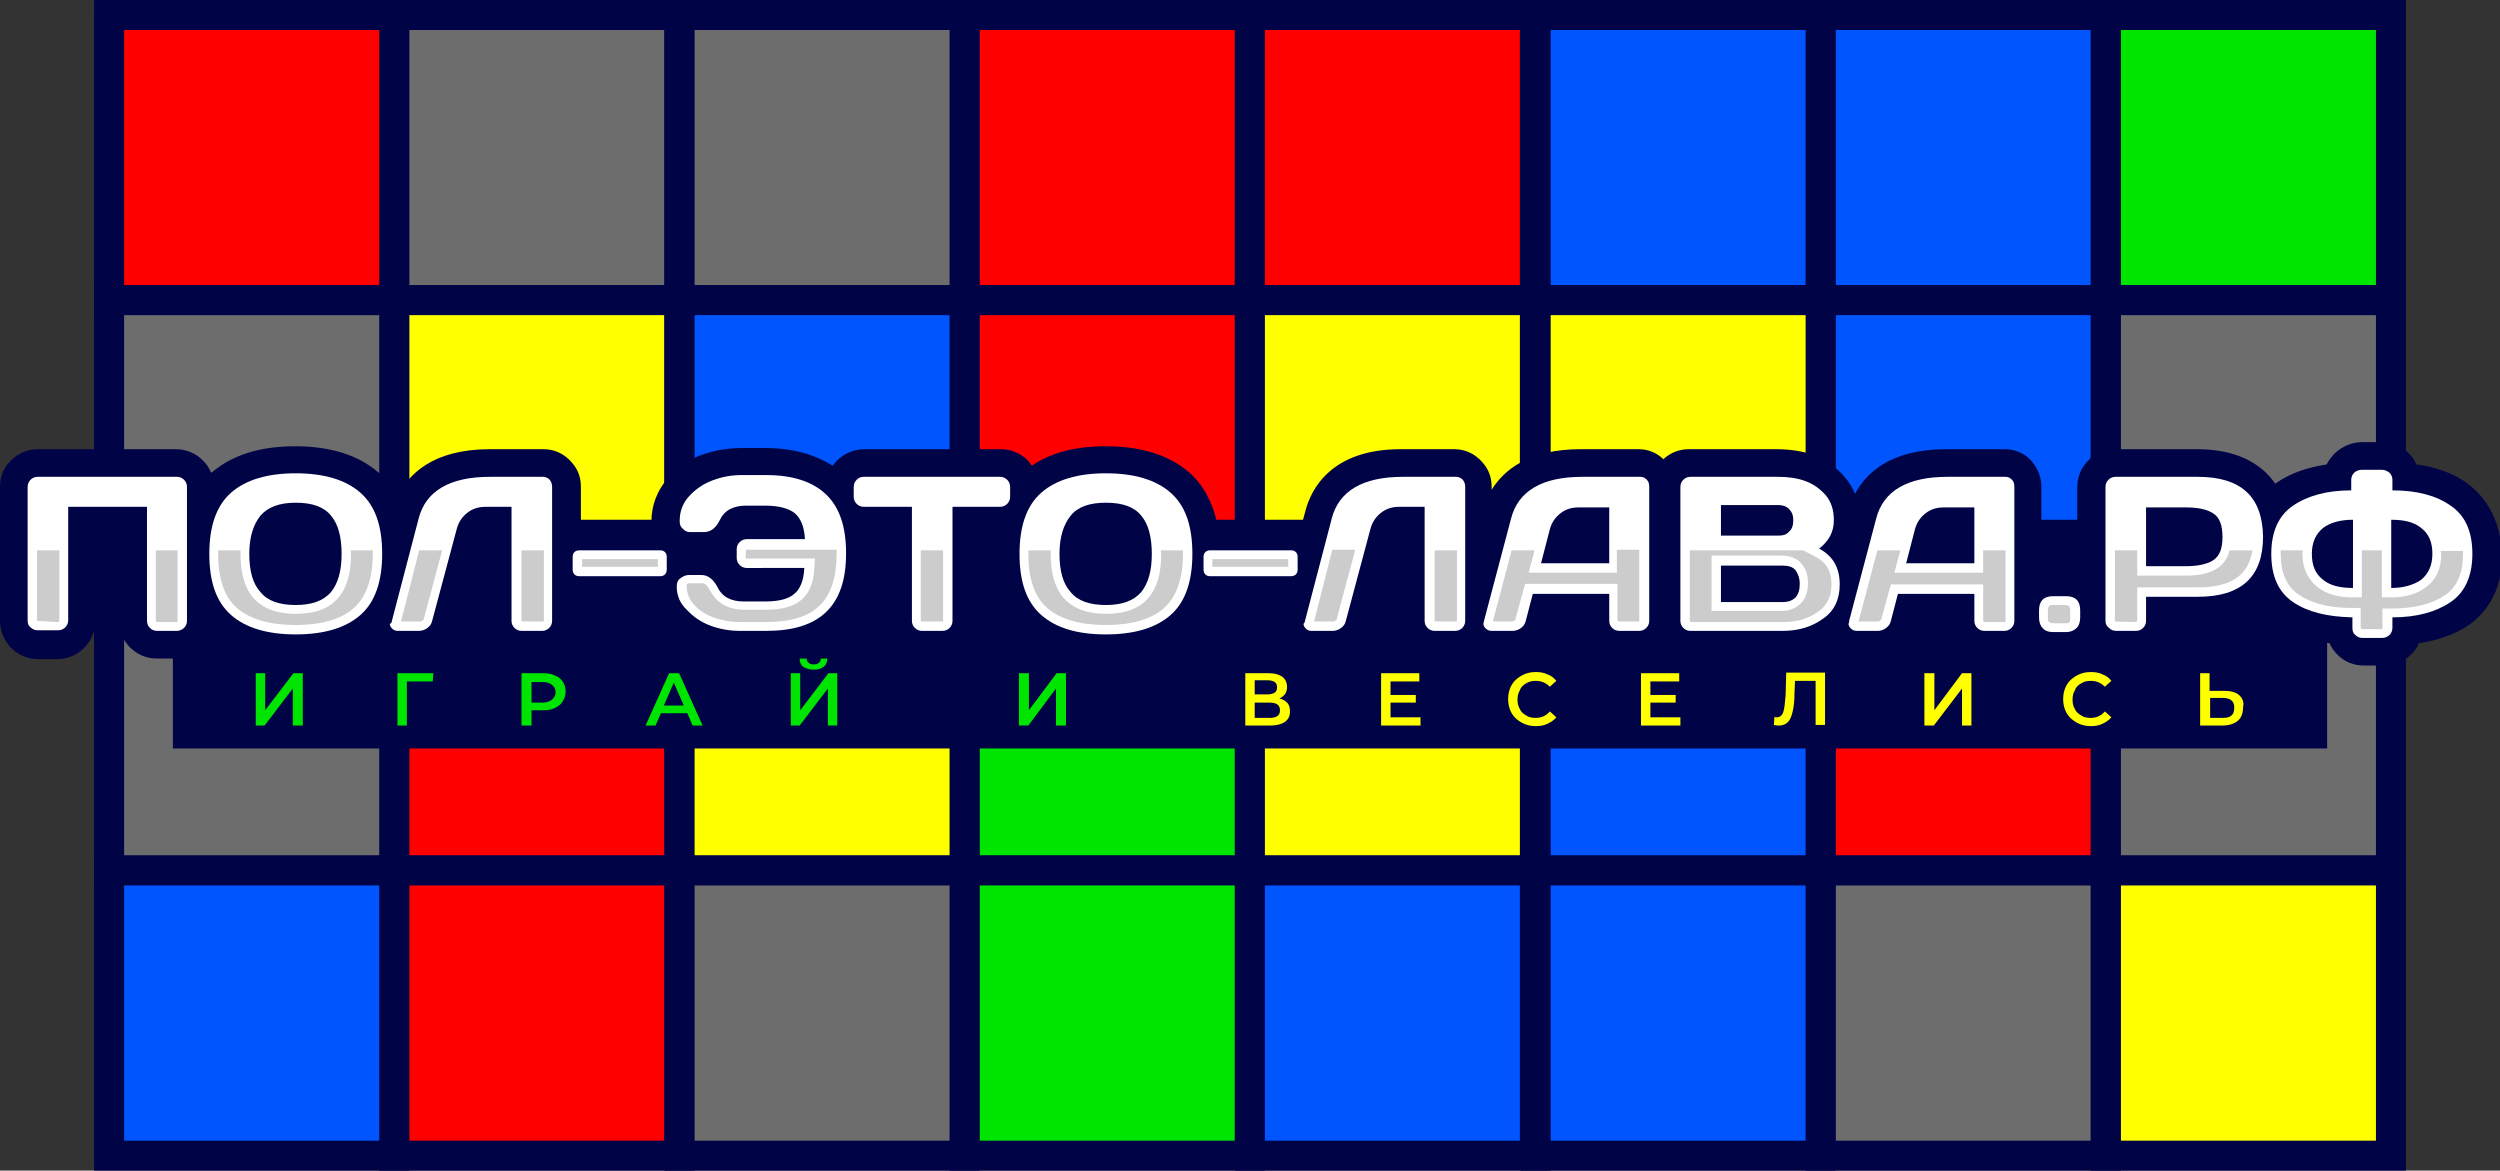 <?xml version="1.0" encoding="UTF-8"?> <svg xmlns="http://www.w3.org/2000/svg" xmlns:xlink="http://www.w3.org/1999/xlink" version="1.1" id="Слой_3" x="0px" y="0px" viewBox="0 0 425.2 199.1" style="enable-background:new 0 0 425.2 199.1;" xml:space="preserve"><rect x="0" y="0" width="425.2" height="199.1" fill="#333333" stroke="none"/> <style type="text/css"> .st0{fill:#FF0000;} .st1{fill:#000447;} .st2{fill:#6D6D6D;} .st3{fill:#0055FF;} .st4{fill:#00E500;} .st5{fill:#FFFF00;} .st6{fill:#FFFFFF;} .st7{opacity:0.2;} </style> <g> <g> <g> <g> <rect x="164.1" y="2.5" class="st0" width="48.5" height="48.5"></rect> </g> <g> <rect x="212.6" y="2.5" class="st0" width="48.5" height="48.5"></rect> </g> <g> <path class="st1" d="M215.1,53.6h-53.6V0h53.6V53.6z M166.6,48.5h43.4V5.1h-43.4V48.5z"></path> </g> <g> <path class="st1" d="M263.7,53.6h-53.6V0h53.6V53.6z M215.1,48.5h43.4V5.1h-43.4V48.5z"></path> </g> <g> <rect x="67.1" y="2.5" class="st2" width="48.5" height="48.5"></rect> </g> <g> <rect x="115.6" y="2.5" class="st2" width="48.5" height="48.5"></rect> </g> <g> <path class="st1" d="M118.1,53.6H64.5V0h53.6V53.6z M69.6,48.5H113V5.1H69.6V48.5z"></path> </g> <g> <path class="st1" d="M166.6,53.6H113V0h53.6V53.6z M118.1,48.5h43.4V5.1h-43.4V48.5z"></path> </g> <g> <line class="st0" x1="18.6" y1="2.5" x2="18.6" y2="51.1"></line> </g> <g> <rect x="18.6" y="2.5" class="st0" width="48.5" height="48.5"></rect> </g> <g> <rect x="16" y="2.5" class="st1" width="5.1" height="48.5"></rect> </g> <g> <path class="st1" d="M69.6,53.6H16V0h53.6V53.6z M21.1,48.5h43.4V5.1H21.1V48.5z"></path> </g> <g> <rect x="309.6" y="2.5" class="st3" width="48.5" height="48.5"></rect> </g> <g> <rect x="358.1" y="2.5" class="st4" width="48.5" height="48.5"></rect> </g> <g> <path class="st1" d="M360.7,53.6h-53.6V0h53.6V53.6z M312.2,48.5h43.4V5.1h-43.4V48.5z"></path> </g> <g> <path class="st1" d="M409.2,53.6h-53.6V0h53.6V53.6z M360.7,48.5h43.4V5.1h-43.4V48.5z"></path> </g> <g> <line class="st0" x1="261.1" y1="2.5" x2="261.1" y2="51.1"></line> </g> <g> <rect x="261.1" y="2.5" class="st3" width="48.5" height="48.5"></rect> </g> <g> <rect x="258.6" y="2.5" class="st1" width="5.1" height="48.5"></rect> </g> <g> <path class="st1" d="M312.2,53.6h-53.6V0h53.6V53.6z M263.7,48.5h43.4V5.1h-43.4V48.5z"></path> </g> </g> <g> <g> <rect x="164.1" y="51.1" class="st0" width="48.5" height="48.5"></rect> </g> <g> <rect x="212.6" y="51.1" class="st5" width="48.5" height="48.5"></rect> </g> <g> <path class="st1" d="M215.1,102.1h-53.6V48.5h53.6V102.1z M166.6,97h43.4V53.6h-43.4V97z"></path> </g> <g> <path class="st1" d="M263.7,102.1h-53.6V48.5h53.6V102.1z M215.1,97h43.4V53.6h-43.4V97z"></path> </g> <g> <rect x="67.1" y="51.1" class="st5" width="48.5" height="48.5"></rect> </g> <g> <rect x="115.6" y="51.1" class="st3" width="48.5" height="48.5"></rect> </g> <g> <path class="st1" d="M118.1,102.1H64.5V48.5h53.6V102.1z M69.6,97H113V53.6H69.6V97z"></path> </g> <g> <path class="st1" d="M166.6,102.1H113V48.5h53.6V102.1z M118.1,97h43.4V53.6h-43.4V97z"></path> </g> <g> <line class="st0" x1="18.6" y1="51.1" x2="18.6" y2="99.6"></line> </g> <g> <rect x="18.6" y="51.1" class="st2" width="48.5" height="48.5"></rect> </g> <g> <rect x="16" y="51.1" class="st1" width="5.1" height="48.5"></rect> </g> <g> <path class="st1" d="M69.6,102.1H16V48.5h53.6V102.1z M21.1,97h43.4V53.6H21.1V97z"></path> </g> <g> <rect x="309.6" y="51.1" class="st3" width="48.5" height="48.5"></rect> </g> <g> <rect x="358.1" y="51.1" class="st2" width="48.5" height="48.5"></rect> </g> <g> <path class="st1" d="M360.7,102.1h-53.6V48.5h53.6V102.1z M312.2,97h43.4V53.6h-43.4V97z"></path> </g> <g> <path class="st1" d="M409.2,102.1h-53.6V48.5h53.6V102.1z M360.7,97h43.4V53.6h-43.4V97z"></path> </g> <g> <line class="st0" x1="261.1" y1="51.1" x2="261.1" y2="99.6"></line> </g> <g> <rect x="261.1" y="51.1" class="st5" width="48.5" height="48.5"></rect> </g> <g> <rect x="258.6" y="51.1" class="st1" width="5.1" height="48.5"></rect> </g> <g> <path class="st1" d="M312.2,102.1h-53.6V48.5h53.6V102.1z M263.7,97h43.4V53.6h-43.4V97z"></path> </g> </g> <g> <g> <rect x="164.1" y="99.6" class="st4" width="48.5" height="48.5"></rect> </g> <g> <rect x="212.6" y="99.6" class="st5" width="48.5" height="48.5"></rect> </g> <g> <path class="st1" d="M215.1,150.6h-53.6V97h53.6V150.6z M166.6,145.5h43.4v-43.4h-43.4V145.5z"></path> </g> <g> <path class="st1" d="M263.7,150.6h-53.6V97h53.6V150.6z M215.1,145.5h43.4v-43.4h-43.4V145.5z"></path> </g> <g> <rect x="67.1" y="99.6" class="st0" width="48.5" height="48.5"></rect> </g> <g> <rect x="115.6" y="99.6" class="st5" width="48.5" height="48.5"></rect> </g> <g> <path class="st1" d="M118.1,150.6H64.5V97h53.6V150.6z M69.6,145.5H113v-43.4H69.6V145.5z"></path> </g> <g> <path class="st1" d="M166.6,150.6H113V97h53.6V150.6z M118.1,145.5h43.4v-43.4h-43.4V145.5z"></path> </g> <g> <line class="st0" x1="18.6" y1="99.6" x2="18.6" y2="148.1"></line> </g> <g> <rect x="18.6" y="99.6" class="st2" width="48.5" height="48.5"></rect> </g> <g> <rect x="16" y="99.6" class="st1" width="5.1" height="48.5"></rect> </g> <g> <path class="st1" d="M69.6,150.6H16V97h53.6V150.6z M21.1,145.5h43.4v-43.4H21.1V145.5z"></path> </g> <g> <rect x="309.6" y="99.6" class="st0" width="48.5" height="48.5"></rect> </g> <g> <rect x="358.1" y="99.6" class="st2" width="48.5" height="48.5"></rect> </g> <g> <path class="st1" d="M360.7,150.6h-53.6V97h53.6V150.6z M312.2,145.5h43.4v-43.4h-43.4V145.5z"></path> </g> <g> <path class="st1" d="M409.2,150.6h-53.6V97h53.6V150.6z M360.7,145.5h43.4v-43.4h-43.4V145.5z"></path> </g> <g> <line class="st0" x1="261.1" y1="99.6" x2="261.1" y2="148.1"></line> </g> <g> <rect x="261.1" y="99.6" class="st3" width="48.5" height="48.5"></rect> </g> <g> <rect x="258.6" y="99.6" class="st1" width="5.1" height="48.5"></rect> </g> <g> <path class="st1" d="M312.2,150.6h-53.6V97h53.6V150.6z M263.7,145.5h43.4v-43.4h-43.4V145.5z"></path> </g> </g> <g> <g> <rect x="164.1" y="148.1" class="st4" width="48.5" height="48.5"></rect> </g> <g> <rect x="212.6" y="148.1" class="st3" width="48.5" height="48.5"></rect> </g> <g> <path class="st1" d="M215.1,199.1h-53.6v-53.6h53.6V199.1z M166.6,194h43.4v-43.4h-43.4V194z"></path> </g> <g> <path class="st1" d="M263.7,199.1h-53.6v-53.6h53.6V199.1z M215.1,194h43.4v-43.4h-43.4V194z"></path> </g> <g> <rect x="67.1" y="148.1" class="st0" width="48.5" height="48.5"></rect> </g> <g> <rect x="115.6" y="148.1" class="st2" width="48.5" height="48.5"></rect> </g> <g> <path class="st1" d="M118.1,199.1H64.5v-53.6h53.6V199.1z M69.6,194H113v-43.4H69.6V194z"></path> </g> <g> <path class="st1" d="M166.6,199.1H113v-53.6h53.6V199.1z M118.1,194h43.4v-43.4h-43.4V194z"></path> </g> <g> <line class="st0" x1="18.6" y1="148.1" x2="18.6" y2="196.6"></line> </g> <g> <rect x="18.6" y="148.1" class="st3" width="48.5" height="48.5"></rect> </g> <g> <rect x="16" y="148.1" class="st1" width="5.1" height="48.5"></rect> </g> <g> <path class="st1" d="M69.6,199.1H16v-53.6h53.6V199.1z M21.1,194h43.4v-43.4H21.1V194z"></path> </g> <g> <rect x="309.6" y="148.1" class="st2" width="48.5" height="48.5"></rect> </g> <g> <rect x="358.1" y="148.1" class="st5" width="48.5" height="48.5"></rect> </g> <g> <path class="st1" d="M360.7,199.1h-53.6v-53.6h53.6V199.1z M312.2,194h43.4v-43.4h-43.4V194z"></path> </g> <g> <path class="st1" d="M409.2,199.1h-53.6v-53.6h53.6V199.1z M360.7,194h43.4v-43.4h-43.4V194z"></path> </g> <g> <line class="st0" x1="261.1" y1="148.1" x2="261.1" y2="196.6"></line> </g> <g> <rect x="261.1" y="148.1" class="st3" width="48.5" height="48.5"></rect> </g> <g> <rect x="258.6" y="148.1" class="st1" width="5.1" height="48.5"></rect> </g> <g> <path class="st1" d="M312.2,199.1h-53.6v-53.6h53.6V199.1z M263.7,194h43.4v-43.4h-43.4V194z"></path> </g> </g> </g> <g> <rect x="29.4" y="88.4" class="st1" width="366.4" height="38.9"></rect> <g> <polygon class="st4" points="45.1,120.8 45.1,114.5 43.5,114.5 43.5,123.4 45,123.4 49.8,117.1 49.8,123.4 51.5,123.4 51.5,114.5 49.9,114.5 "></polygon> <polygon class="st4" points="175,120.8 175,114.5 173.3,114.5 173.3,123.4 174.9,123.4 179.6,117.1 179.6,123.4 181.3,123.4 181.3,114.5 179.7,114.5 "></polygon> <polygon class="st4" points="67.6,123.4 69.2,123.4 69.2,115.9 73.6,115.9 73.7,114.5 67.6,114.5 "></polygon> <g> <path class="st4" d="M94.4,114.9c-0.6-0.3-1.2-0.4-2-0.4h-3.7v8.9h1.7v-2.6h2c0.8,0,1.4-0.1,2-0.4c0.6-0.3,1-0.6,1.3-1.1 c0.3-0.5,0.5-1,0.5-1.7c0-0.7-0.2-1.2-0.5-1.7C95.4,115.5,95,115.1,94.4,114.9z M93.9,119c-0.4,0.3-0.9,0.5-1.6,0.5h-1.9v-3.5 h1.9c0.7,0,1.3,0.2,1.6,0.5c0.4,0.3,0.6,0.7,0.6,1.3C94.5,118.2,94.3,118.6,93.9,119z"></path> </g> <g> <path class="st4" d="M113.8,114.5l-4,8.9h1.7l0.9-2.1h4.5l0.9,2.1h1.7l-4-8.9H113.8z M112.9,120l1.7-3.9l1.7,3.9H112.9z"></path> </g> <path class="st4" d="M138.4,113.9c0.8,0,1.3-0.2,1.7-0.5c0.4-0.3,0.6-0.8,0.6-1.4h-1.1c0,0.3-0.1,0.6-0.3,0.7 c-0.2,0.2-0.5,0.3-0.9,0.3c-0.4,0-0.7-0.1-0.9-0.3c-0.2-0.2-0.3-0.4-0.3-0.7h-1.2c0,0.6,0.2,1.1,0.6,1.4 C137.1,113.7,137.7,113.9,138.4,113.9z"></path> <polygon class="st4" points="136.1,120.8 136.1,114.5 134.5,114.5 134.5,123.4 136,123.4 140.8,117.1 140.8,123.4 142.4,123.4 142.4,114.5 140.9,114.5 "></polygon> <path class="st5" d="M217.6,118.8c0.4-0.2,0.7-0.4,1-0.8c0.2-0.3,0.3-0.7,0.3-1.2c0-0.7-0.3-1.3-0.8-1.7 c-0.6-0.4-1.3-0.6-2.3-0.6h-4v8.9h4.2c1.1,0,1.9-0.2,2.5-0.6c0.6-0.4,0.9-1,0.9-1.8c0-0.6-0.1-1-0.4-1.4 C218.6,119.2,218.2,118.9,217.6,118.8z M213.4,115.7h2.2c0.5,0,0.9,0.1,1.2,0.3c0.3,0.2,0.4,0.5,0.4,0.9c0,0.4-0.1,0.7-0.4,0.9 c-0.3,0.2-0.7,0.3-1.2,0.3h-2.2V115.7z M215.9,122.1h-2.5v-2.6h2.5c1.2,0,1.8,0.4,1.8,1.3C217.7,121.7,217.1,122.1,215.9,122.1z"></path> <polygon class="st5" points="236.5,119.5 240.8,119.5 240.8,118.2 236.5,118.2 236.5,115.9 241.4,115.9 241.4,114.5 234.9,114.5 234.9,123.4 241.6,123.4 241.6,122 236.5,122 "></polygon> <path class="st5" d="M259.6,116.2c0.5-0.3,1-0.4,1.6-0.4c0.9,0,1.7,0.3,2.4,1l1.1-1c-0.4-0.5-0.9-0.9-1.5-1.1 c-0.6-0.3-1.3-0.4-2-0.4c-0.9,0-1.7,0.2-2.4,0.6c-0.7,0.4-1.3,0.9-1.7,1.6c-0.4,0.7-0.6,1.5-0.6,2.4c0,0.9,0.2,1.7,0.6,2.4 c0.4,0.7,1,1.2,1.7,1.6c0.7,0.4,1.5,0.6,2.4,0.6c0.7,0,1.4-0.1,2-0.4c0.6-0.3,1.1-0.6,1.5-1.1l-1.1-1c-0.6,0.7-1.4,1.1-2.4,1.1 c-0.6,0-1.2-0.1-1.6-0.4c-0.5-0.3-0.9-0.6-1.1-1.1c-0.3-0.5-0.4-1-0.4-1.6c0-0.6,0.1-1.1,0.4-1.6 C258.7,116.8,259.1,116.5,259.6,116.2z"></path> <polygon class="st5" points="280.7,119.5 285,119.5 285,118.2 280.7,118.2 280.7,115.9 285.6,115.9 285.6,114.5 279.1,114.5 279.1,123.4 285.8,123.4 285.8,122 280.7,122 "></polygon> <path class="st5" d="M303.7,118.2c-0.1,1.3-0.2,2.3-0.4,2.9c-0.2,0.6-0.6,0.9-1.1,0.9c-0.1,0-0.3,0-0.4-0.1l-0.1,1.4 c0.4,0.1,0.7,0.1,0.9,0.1c0.6,0,1.1-0.2,1.5-0.6c0.4-0.4,0.6-1,0.8-1.8c0.2-0.8,0.3-1.8,0.3-3l0.1-2.2h3.5v7.5h1.6v-8.9h-6.6 L303.7,118.2z"></path> <polygon class="st5" points="329,120.8 329,114.5 327.3,114.5 327.3,123.4 328.9,123.4 333.7,117.1 333.7,123.4 335.3,123.4 335.3,114.5 333.7,114.5 "></polygon> <path class="st5" d="M354,116.2c0.5-0.3,1-0.4,1.6-0.4c0.9,0,1.7,0.3,2.4,1l1.1-1c-0.4-0.5-0.9-0.9-1.5-1.1 c-0.6-0.3-1.3-0.4-2-0.4c-0.9,0-1.7,0.2-2.4,0.6c-0.7,0.4-1.3,0.9-1.7,1.6c-0.4,0.7-0.6,1.5-0.6,2.4c0,0.9,0.2,1.7,0.6,2.4 c0.4,0.7,1,1.2,1.7,1.6c0.7,0.4,1.5,0.6,2.4,0.6c0.7,0,1.4-0.1,2-0.4c0.6-0.3,1.1-0.6,1.5-1.1l-1.1-1c-0.6,0.7-1.4,1.1-2.4,1.1 c-0.6,0-1.2-0.1-1.6-0.4c-0.5-0.3-0.9-0.6-1.1-1.1c-0.3-0.5-0.4-1-0.4-1.6c0-0.6,0.1-1.1,0.4-1.6 C353.1,116.8,353.5,116.5,354,116.2z"></path> <path class="st5" d="M380.8,118.2c-0.6-0.5-1.4-0.7-2.5-0.7h-2.5v-3h-1.6v8.9h3.8c1.1,0,2-0.3,2.6-0.8c0.6-0.5,0.9-1.3,0.9-2.3 C381.7,119.4,381.4,118.7,380.8,118.2z M379.5,121.7c-0.3,0.3-0.8,0.4-1.5,0.4h-2.1v-3.4h2.1c1.3,0,2,0.5,2,1.6 C380,120.9,379.9,121.4,379.5,121.7z"></path> </g> <g> <path class="st1" d="M419.5,82.1c-2.3-1.6-5.2-2.7-8.5-3.1c-0.3-0.7-0.8-1.4-1.3-1.9c-1.2-1.2-2.8-1.9-4.6-1.9h-3.4 c-1.7,0-3.3,0.7-4.6,1.9c-0.6,0.6-1,1.2-1.4,1.9c-3.3,0.5-6.2,1.5-8.5,3.1c-0.1,0-0.1,0.1-0.2,0.2c-2.6-3.8-7.1-5.9-13.3-5.9h-14 c-1.7,0-3.4,0.7-4.6,2c-1.2,1.2-1.8,2.8-1.8,4.5v14.1c-0.6-0.2-1.3-0.3-2.1-0.3h-2.2c-0.7,0-1.2,0.1-1.8,0.2V82.8 c0-1.6-0.6-3.1-1.6-4.3c-1.2-1.4-2.8-2.1-4.7-2.1h-9.9c-9.4,0-13.6,4-15.5,7.6c-0.4-1-1-2-1.7-2.8c-1.5-1.8-3.4-3.1-5.6-3.9 c-1.8-0.6-3.9-0.9-6.1-0.9h-14.9c-1.6,0-3.1,0.6-4.3,1.7c-1.1-1.1-2.6-1.7-4.2-1.7h-9.9c-8.7,0-13,3.5-15.1,6.9v-0.5 c0-1.6-0.5-3-1.6-4.2c-1.2-1.4-2.9-2.2-4.7-2.2h-9.2C226.6,76.4,223,83,222,87l-0.6,2.2c-0.6-0.2-1.2-0.3-1.8-0.3h-12.6 c-0.8-3.6-2.4-6.5-4.8-8.6c-3.4-2.9-8.1-4.4-14.1-4.4c-5.2,0-9.4,1.1-12.6,3.3c-0.2-0.3-0.5-0.6-0.7-0.9 c-1.2-1.2-2.8-1.9-4.6-1.9h-23.2c-1.7,0-3.4,0.7-4.6,1.9c-0.3,0.3-0.5,0.6-0.8,0.9c-3-1.9-6.8-3-11.4-3h-4.1 c-2.3,0-4.5,0.4-6.6,1.1c-2.3,0.8-4.3,2.2-5.9,4c-1.8,2.1-2.8,4.6-2.8,7.3c0,0.1,0,0.2,0,0.3H98.8v-6.1c0-1.6-0.5-3-1.6-4.2 c-1.2-1.4-2.9-2.2-4.7-2.2h-9.2c-9.7,0-13.9,4.3-15.7,8.1c-0.8-1.6-1.9-3-3.3-4.2c-3.4-2.9-8.1-4.4-14.1-4.4 c-6,0-10.7,1.5-14.1,4.4c-0.1,0-0.1,0.1-0.2,0.1c-0.3-0.8-0.8-1.5-1.4-2.1c-1.2-1.2-2.8-1.9-4.6-1.9H6.4c-1.7,0-3.4,0.7-4.6,2 C0.6,79.5,0,81.1,0,82.8v22.8c0,1.7,0.7,3.4,1.9,4.6c1.2,1.2,2.8,1.9,4.5,1.9h3.4c1.7,0,3.3-0.7,4.5-1.9c1.2-1.2,1.9-2.8,1.9-4.5 V90.9h4v14.6c0,1.7,0.7,3.4,1.9,4.6c1.2,1.2,2.8,1.9,4.5,1.9h3.4c1.7,0,3.3-0.6,4.5-1.8c0.7-0.6,1.2-1.4,1.5-2.2 c0.1,0.1,0.1,0.1,0.2,0.2c3.4,2.9,8.1,4.4,14.1,4.4c5.1,0,9.3-1.1,12.5-3.3c0.1,0.1,0.1,0.2,0.2,0.3c1.1,1.5,2.9,2.4,4.8,2.4h3.7 c1.5,0,2.9-0.5,4.2-1.4c1.3-1,2.2-2.3,2.6-3.8l4.2-15.6c0,0,0,0,0-0.1v14.5c0,1.7,0.7,3.3,1.9,4.5c1.2,1.2,2.8,1.9,4.5,1.9h3.5 c1.7,0,3.4-0.7,4.6-1.9c1.2-1.2,1.8-2.8,1.8-4.5v-2.9h12.1c0.4,1.6,1.2,3,2.4,4.3c1.6,1.8,3.6,3.1,5.9,4c2.1,0.8,4.3,1.1,6.6,1.1 h4.5c5.8,0,10.3-1.5,13.5-4.5c3.2-3.1,4.9-7.6,4.9-13.4c0-1.1-0.1-2.2-0.2-3.2h2.1v14.7c0,1.8,0.7,3.4,1.9,4.6 c1.2,1.2,2.8,1.8,4.5,1.8h3.5c1.7,0,3.3-0.6,4.5-1.8c1.3-1.2,1.9-2.8,1.9-4.6V90.9h2.2c-0.1,1-0.2,2.1-0.2,3.2 c0,6.1,1.8,10.8,5.4,13.9c3.4,2.9,8.1,4.4,14.1,4.4c6,0,10.7-1.5,14.1-4.4c1.7-1.5,2.9-3.3,3.8-5.4h11.9l-0.5,1.9l-0.1,0.3 c-0.1,0.3-0.1,0.6-0.1,0.8l0,0.5c0,1.3,0.4,2.5,1.2,3.6c1.1,1.5,2.8,2.3,4.7,2.3h3.7c1.5,0,2.9-0.5,4.2-1.4 c1.3-1,2.2-2.3,2.6-3.8l4.2-15.6c0,0,0,0,0-0.1v14.5c0,1.7,0.7,3.3,1.9,4.5c1.2,1.2,2.8,1.9,4.5,1.9h3.5c1.1,0,2.1-0.3,3-0.8 c0.9,0.5,1.9,0.8,3,0.8h3.6c1.5,0,2.9-0.5,4.2-1.4c1.3-1,2.2-2.3,2.6-3.8l0.3-1.1h4.6c0,1.7,0.7,3.3,1.9,4.5 c1.2,1.2,2.8,1.9,4.6,1.9h3.4c1.6,0,3.2-0.6,4.4-1.7c1.2,1.1,2.7,1.7,4.3,1.7h15.7c3,0,5.7-0.7,8.1-2c1.1,1.2,2.7,2,4.5,2h3.6 c1.5,0,2.9-0.5,4.2-1.4c1.3-1,2.2-2.3,2.6-3.8l0.3-1.1h4.6c0,1.7,0.7,3.3,1.9,4.5c1.2,1.2,2.8,1.9,4.6,1.9h3.4 c1.4,0,2.7-0.5,3.8-1.3c1,0.8,2.4,1.4,4.4,1.4h2.2c1.8,0,3.3-0.6,4.5-1.6c1.1,0.9,2.5,1.4,4,1.4h3.4c1.7,0,3.3-0.7,4.5-1.9 c1.1-1.1,1.7-2.5,1.8-3.9h4.1c4.3,0,7.8-1,10.5-3c1,1.3,2,2.3,3.1,3c2.3,1.6,5.2,2.7,8.5,3.1c0.3,0.7,0.8,1.4,1.4,2 c1.2,1.2,2.8,1.8,4.5,1.8h3.4c1.7,0,3.3-0.6,4.5-1.8c0.6-0.6,1.1-1.2,1.4-2c3.3-0.5,6.2-1.5,8.5-3.1c2.6-1.8,5.7-5.4,5.7-12 C425.2,87.5,422.1,84,419.5,82.1z"></path> <g> <path class="st6" d="M4.7,105.6V82.8c0-0.5,0.2-0.9,0.5-1.2c0.3-0.3,0.7-0.5,1.2-0.5h23.7c0.5,0,0.9,0.2,1.2,0.5 c0.3,0.3,0.5,0.7,0.5,1.2v22.8c0,0.5-0.2,0.9-0.5,1.2c-0.3,0.3-0.8,0.5-1.2,0.5h-3.4c-0.5,0-0.9-0.2-1.2-0.5 c-0.3-0.3-0.5-0.7-0.5-1.2V86.2H11.6v19.3c0,0.5-0.2,0.9-0.5,1.2c-0.3,0.3-0.7,0.5-1.2,0.5H6.4c-0.5,0-0.9-0.2-1.2-0.5 C4.9,106.5,4.7,106.1,4.7,105.6z"></path> <path class="st6" d="M39.3,104.6c-2.5-2.2-3.7-5.6-3.7-10.4c0-4.7,1.2-8.2,3.7-10.4c2.5-2.2,6.2-3.3,11-3.3 c4.8,0,8.5,1.1,11,3.3C63.8,86,65,89.4,65,94.2c0,4.7-1.2,8.2-3.7,10.4c-2.5,2.2-6.2,3.3-11,3.3 C45.5,107.9,41.8,106.8,39.3,104.6z M44.3,87.7c-1.2,1.5-1.9,3.6-1.9,6.5c0,2.9,0.6,5.1,1.9,6.5c1.2,1.5,3.2,2.2,6,2.2 c2.7,0,4.7-0.7,6-2.2c1.2-1.5,1.8-3.6,1.8-6.5c0-2.9-0.6-5.1-1.8-6.5c-1.2-1.5-3.2-2.2-6-2.2C47.6,85.5,45.6,86.2,44.3,87.7z"></path> <path class="st6" d="M66.6,105.8l4.6-17.6c1.2-4.7,5.3-7.1,12.1-7.1h9.1c0.4,0,0.8,0.2,1.1,0.5c0.3,0.4,0.4,0.8,0.4,1.2v22.8 c0,0.5-0.2,0.9-0.5,1.2c-0.3,0.3-0.7,0.5-1.2,0.5h-3.5c-0.5,0-0.9-0.2-1.2-0.5c-0.3-0.3-0.5-0.7-0.5-1.2V86.2h-4.4 c-1.2,0-2.2,0.3-3.1,1c-0.9,0.7-1.5,1.6-1.8,2.7l-4.2,15.7c-0.1,0.5-0.4,0.9-0.8,1.2c-0.4,0.3-0.9,0.5-1.4,0.5h-3.7 c-0.4,0-0.8-0.2-1-0.5c-0.2-0.2-0.3-0.5-0.3-0.7C66.6,106,66.6,105.9,66.6,105.8z"></path> <path class="st6" d="M97.4,96.9v-2.2c0-0.3,0.1-0.6,0.3-0.8c0.2-0.2,0.5-0.3,0.8-0.3h13.8c0.3,0,0.6,0.1,0.8,0.3 c0.2,0.2,0.3,0.5,0.3,0.8v2.2c0,0.3-0.1,0.6-0.3,0.8c-0.2,0.2-0.5,0.3-0.8,0.3H98.5c-0.3,0-0.6-0.1-0.8-0.3 C97.5,97.5,97.4,97.2,97.4,96.9z"></path> <path class="st6" d="M115.1,99.8c0-0.7,0.2-1.2,0.7-1.5c0.4-0.3,0.9-0.5,1.3-0.5h2.2c1.1,0,2,0.7,2.7,2c0.8,1.7,2.3,2.5,4.5,2.5 h3.6c2.3,0,4-0.4,5-1.3c1-0.8,1.6-2.3,1.7-4.4H127c-0.5,0-0.9-0.2-1.2-0.5c-0.3-0.3-0.5-0.7-0.5-1.2v-1.5c0-0.5,0.2-0.9,0.5-1.2 s0.7-0.5,1.2-0.5h9.9c-0.1-2.1-0.7-3.5-1.7-4.4c-1-0.8-2.7-1.3-5-1.3h-3.3c-2.2,0-3.7,0.8-4.5,2.5c-0.7,1.4-1.6,2-2.7,2h-2.2 c-0.2,0-0.5,0-0.7-0.1c-0.3-0.1-0.5-0.3-0.8-0.6c-0.3-0.3-0.4-0.7-0.4-1.2c0-1.6,0.5-3,1.6-4.2c1.1-1.2,2.4-2.1,4-2.7 c1.6-0.6,3.2-0.9,5-0.9h4.1c4.5,0,7.9,1.1,10.2,3.3c2.3,2.2,3.4,5.5,3.4,10c0,4.5-1.1,7.8-3.4,10c-2.3,2.2-5.7,3.2-10.2,3.2 h-4.5c-1.7,0-3.4-0.3-5-0.9c-1.6-0.6-2.9-1.5-4-2.7C115.7,102.7,115.1,101.3,115.1,99.8z"></path> <path class="st6" d="M145.2,84.5v-1.7c0-0.5,0.2-0.9,0.5-1.2c0.3-0.3,0.7-0.5,1.2-0.5h23.2c0.5,0,0.9,0.2,1.2,0.5 c0.3,0.3,0.5,0.7,0.5,1.2v1.7c0,0.5-0.2,0.9-0.5,1.2c-0.3,0.3-0.7,0.5-1.2,0.5H162v19.4c0,0.5-0.2,0.9-0.5,1.2 c-0.3,0.3-0.7,0.5-1.2,0.5h-3.5c-0.5,0-0.9-0.2-1.2-0.5c-0.3-0.3-0.5-0.7-0.5-1.2V86.2h-8.2c-0.5,0-0.9-0.2-1.2-0.5 S145.2,85,145.2,84.5z"></path> <path class="st6" d="M177.1,104.6c-2.5-2.2-3.7-5.6-3.7-10.4c0-4.7,1.2-8.2,3.7-10.4c2.5-2.2,6.2-3.3,11-3.3 c4.8,0,8.5,1.1,11,3.3c2.5,2.2,3.7,5.6,3.7,10.4c0,4.7-1.2,8.2-3.7,10.4c-2.5,2.2-6.2,3.3-11,3.3 C183.2,107.9,179.6,106.8,177.1,104.6z M182.1,87.7c-1.2,1.5-1.9,3.6-1.9,6.5c0,2.9,0.6,5.1,1.9,6.5c1.2,1.5,3.2,2.2,6,2.2 c2.7,0,4.7-0.7,6-2.2c1.2-1.5,1.8-3.6,1.8-6.5c0-2.9-0.6-5.1-1.8-6.5c-1.2-1.5-3.2-2.2-6-2.2C185.3,85.5,183.3,86.2,182.1,87.7z "></path> <path class="st6" d="M204.7,96.9v-2.2c0-0.3,0.1-0.6,0.3-0.8c0.2-0.2,0.5-0.3,0.8-0.3h13.8c0.3,0,0.6,0.1,0.8,0.3 c0.2,0.2,0.3,0.5,0.3,0.8v2.2c0,0.3-0.1,0.6-0.3,0.8c-0.2,0.2-0.5,0.3-0.8,0.3h-13.8c-0.3,0-0.6-0.1-0.8-0.3 C204.8,97.5,204.7,97.2,204.7,96.9z"></path> <path class="st6" d="M221.9,105.8l4.6-17.6c1.2-4.7,5.3-7.1,12.1-7.1h9.1c0.4,0,0.8,0.2,1.1,0.5c0.3,0.4,0.4,0.8,0.4,1.2v22.8 c0,0.5-0.2,0.9-0.5,1.2c-0.3,0.3-0.7,0.5-1.2,0.5h-3.5c-0.5,0-0.9-0.2-1.2-0.5c-0.3-0.3-0.5-0.7-0.5-1.2V86.2H238 c-1.2,0-2.2,0.3-3.1,1c-0.9,0.7-1.5,1.6-1.8,2.7l-4.2,15.7c-0.1,0.5-0.4,0.9-0.8,1.2c-0.4,0.3-0.9,0.5-1.4,0.5h-3.7 c-0.4,0-0.8-0.2-1-0.5c-0.2-0.2-0.3-0.5-0.3-0.7C221.8,106,221.9,105.9,221.9,105.8z"></path> <path class="st6" d="M252.4,105.6l4.6-17.4c1.2-4.7,5.3-7.1,12.1-7.1h9.9c0.5,0,0.8,0.2,1.1,0.5c0.3,0.3,0.4,0.7,0.4,1.2v22.8 c0,0.5-0.2,0.9-0.5,1.2c-0.3,0.3-0.7,0.5-1.2,0.5h-3.4c-0.5,0-0.9-0.2-1.2-0.5c-0.3-0.3-0.5-0.7-0.5-1.2V101h-13l-1.2,4.6 c-0.1,0.5-0.4,0.9-0.8,1.2c-0.4,0.3-0.9,0.5-1.4,0.5h-3.6c-0.5,0-0.8-0.2-1.1-0.5c-0.2-0.2-0.3-0.5-0.3-0.7 C252.3,105.9,252.4,105.8,252.4,105.6z M262.1,95.8h11.6v-9.5h-5.2c-1.2,0-2.2,0.3-3.1,1c-0.9,0.7-1.5,1.6-1.8,2.7L262.1,95.8z"></path> <path class="st6" d="M285.8,82.8c0-0.5,0.2-0.9,0.5-1.2c0.3-0.3,0.7-0.5,1.2-0.5h14.9c1.7,0,3.2,0.2,4.6,0.7 c1.4,0.5,2.5,1.3,3.5,2.4c1,1.2,1.4,2.6,1.4,4.3c0,1.9-0.8,3.5-2.5,4.8c2.4,1.3,3.5,3.3,3.5,6.1c0,2.5-0.9,4.5-2.8,5.8 c-1.9,1.4-4.2,2.1-6.9,2.1h-15.7c-0.5,0-0.9-0.2-1.2-0.5c-0.3-0.3-0.5-0.7-0.5-1.2V82.8z M292.7,91.1h9.8c0.8,0,1.4-0.2,1.8-0.7 c0.5-0.4,0.7-1.1,0.7-1.9c0-0.8-0.2-1.4-0.7-1.9c-0.5-0.5-1.1-0.7-1.8-0.7h-9.8V91.1z M292.7,102.4h10.5c1,0,1.7-0.3,2.2-0.8 c0.5-0.6,0.7-1.3,0.7-2.3c0-1-0.3-1.7-0.7-2.3c-0.5-0.6-1.2-0.8-2.2-0.8h-10.5V102.4z"></path> <path class="st6" d="M314.5,105.6l4.6-17.4c1.2-4.7,5.3-7.1,12.1-7.1h9.9c0.5,0,0.8,0.2,1.1,0.5c0.3,0.3,0.4,0.7,0.4,1.2v22.8 c0,0.5-0.2,0.9-0.5,1.2c-0.3,0.3-0.7,0.5-1.2,0.5h-3.4c-0.5,0-0.9-0.2-1.2-0.5c-0.3-0.3-0.5-0.7-0.5-1.2V101h-13l-1.2,4.6 c-0.1,0.5-0.4,0.9-0.8,1.2c-0.4,0.3-0.9,0.5-1.4,0.5h-3.6c-0.5,0-0.8-0.2-1.1-0.5c-0.2-0.2-0.3-0.5-0.3-0.7 C314.5,105.9,314.5,105.8,314.5,105.6z M324.2,95.8h11.6v-9.5h-5.2c-1.2,0-2.2,0.3-3.1,1c-0.9,0.7-1.5,1.6-1.8,2.7L324.2,95.8z"></path> <path class="st6" d="M346.8,105v-1.2c0-0.8,0.2-1.4,0.6-1.8c0.4-0.4,1-0.6,1.8-0.6h2.2c0.8,0,1.4,0.2,1.8,0.6 c0.4,0.4,0.6,1,0.6,1.8v1.2c0,0.8-0.2,1.4-0.6,1.8c-0.4,0.4-1,0.7-1.8,0.7h-2.2c-0.8,0-1.4-0.2-1.8-0.7 C347,106.4,346.8,105.8,346.8,105z"></path> <path class="st6" d="M358.1,105.6V82.8c0-0.5,0.2-0.9,0.5-1.2c0.3-0.3,0.7-0.5,1.2-0.5h14c7.4,0,11,3.4,11.1,10.2 c0,6.8-3.7,10.2-11.1,10.2H365v4.1c0,0.5-0.2,0.9-0.5,1.2c-0.3,0.3-0.7,0.5-1.2,0.5h-3.4c-0.5,0-0.9-0.2-1.2-0.5 C358.3,106.5,358.1,106.1,358.1,105.6z M365,96.3h6.7c2,0,3.6-0.3,4.7-1s1.6-2,1.6-4c0-2-0.5-3.3-1.6-4s-2.6-1-4.7-1H365V96.3z"></path> <path class="st6" d="M390,102.4c-2.5-1.7-3.7-4.4-3.7-8.2c0-3.7,1.2-6.5,3.7-8.2c2.5-1.7,5.8-2.6,9.9-2.6v-1.8 c0-0.5,0.2-0.9,0.5-1.2c0.3-0.3,0.8-0.5,1.3-0.5h3.4c0.5,0,0.9,0.2,1.3,0.5c0.3,0.3,0.5,0.7,0.5,1.2v1.8c4.2,0,7.5,0.9,9.9,2.6 c2.5,1.7,3.7,4.4,3.7,8.2c0,3.7-1.2,6.5-3.7,8.2c-2.5,1.7-5.8,2.6-9.9,2.6v1.8c0,0.5-0.2,0.9-0.5,1.2c-0.3,0.3-0.8,0.5-1.2,0.5 h-3.4c-0.5,0-0.9-0.2-1.2-0.5c-0.4-0.3-0.5-0.7-0.5-1.2v-1.8C395.8,104.9,392.5,104.1,390,102.4z M395.1,89.8 c-1.2,1-1.9,2.4-1.9,4.4c0,2,0.6,3.4,1.9,4.4c1.2,1,2.9,1.4,5.1,1.4V88.4C398,88.4,396.3,88.9,395.1,89.8z M406.7,100 c2.1,0,3.8-0.5,5.1-1.4c1.2-1,1.9-2.4,1.9-4.4c0-2-0.6-3.4-1.9-4.4c-1.2-1-2.9-1.4-5.1-1.4V100z"></path> </g> <g class="st7"> <path d="M26.5,105.6l0.2,0.2h3.4c0.1,0,0.1,0,0.1-0.1l0-12.1h-3.7V105.6z"></path> <path d="M6.3,105.6C6.3,105.6,6.3,105.6,6.3,105.6l3.6,0.2l0.2-0.2v-12H6.3V105.6z"></path> <path d="M59.7,94.2c0,3.3-0.7,5.8-2.2,7.5c-1.5,1.8-3.9,2.7-7.2,2.7c-3.2,0-5.6-0.9-7.2-2.7c-1.5-1.7-2.2-4.3-2.2-7.5 c0-0.2,0-0.4,0-0.6h-3.8c0,0.2,0,0.4,0,0.6c0,4.3,1.1,7.4,3.2,9.2h0c2.2,1.9,5.5,2.9,10,2.9c4.4,0,7.8-1,9.9-2.9 c2.1-1.9,3.2-5,3.2-9.2c0-0.2,0-0.4,0-0.6h-3.8C59.7,93.8,59.7,94,59.7,94.2z"></path> <polygon points="88.7,105.6 88.9,105.7 92.4,105.7 92.5,105.6 92.5,93.6 88.7,93.6 "></polygon> <path d="M68.2,105.7h3.3c0.1,0,0.2,0,0.4-0.2c0.2-0.1,0.2-0.2,0.2-0.3l3.1-11.6h-3.9L68.2,105.7z"></path> <rect x="99" y="95.1" width="12.9" height="1.3"></rect> <path d="M126.8,94.9l0.2,0.1h11.6l-0.1,1.6c-0.1,2.5-0.9,4.4-2.3,5.5c-1.3,1.1-3.3,1.6-6,1.6h-3.6c-3.5,0-5.1-1.8-5.9-3.4 c-0.6-1.1-1.1-1.1-1.3-1.1h-2.2c0,0-0.1,0-0.4,0.2c0,0,0,0.1,0,0.3c0,1.2,0.4,2.2,1.2,3.1c0.9,1,2,1.7,3.3,2.2 c1.4,0.5,2.9,0.8,4.5,0.8h4.5c4.1,0,7.2-0.9,9.1-2.8c1.9-1.8,2.9-4.8,2.9-8.9c0-0.2,0-0.4,0-0.6h-15.4L126.8,94.9z"></path> <polygon points="156.6,105.6 156.8,105.7 160.4,105.7 160.4,93.6 156.6,93.6 "></polygon> <path d="M197.5,94.2c0,3.3-0.7,5.8-2.2,7.5c-1.5,1.8-3.9,2.7-7.2,2.7c-3.2,0-5.6-0.9-7.2-2.7c-1.5-1.7-2.2-4.3-2.2-7.5 c0-0.2,0-0.4,0-0.6h-3.8c0,0.2,0,0.4,0,0.6c0,4.3,1.1,7.4,3.2,9.2c2.2,1.9,5.5,2.9,10,2.9c4.4,0,7.8-1,9.9-2.9 c2.1-1.9,3.2-5,3.2-9.2c0-0.2,0-0.4,0-0.6h-3.8C197.4,93.8,197.5,94,197.5,94.2z"></path> <rect x="206.2" y="95.1" width="12.9" height="1.3"></rect> <path d="M223.5,105.7h3.3c0.1,0,0.2,0,0.4-0.2c0.2-0.1,0.2-0.2,0.2-0.4l3.1-11.6h-3.9L223.5,105.7z"></path> <polygon points="244,105.6 244.2,105.7 247.7,105.7 247.8,105.6 247.8,93.6 244,93.6 "></polygon> <path d="M275.2,97.4h-15.2l1-3.8h-3.9l-3.2,12.1l3.3,0c0.1,0,0.2,0,0.4-0.2c0.2-0.1,0.2-0.2,0.2-0.4l1.6-5.8h15.7v6.2l0.2,0.2 h3.4c0.1,0,0.1,0,0.1-0.1l0-12.1h-3.8V97.4z"></path> <path d="M287.4,105.6l0.2,0.2h15.7c2.4,0,4.3-0.6,6-1.8c1.5-1.1,2.2-2.6,2.2-4.6c0-2.2-0.8-3.7-2.7-4.7l-2.1-1.1h-19.3V105.6z M291.1,94.5h12c1.7,0,2.8,0.7,3.3,1.4c0.8,0.9,1.1,2,1.1,3.3c0,1.4-0.4,2.5-1.1,3.3c-0.6,0.6-1.6,1.4-3.3,1.4h-12V94.5z"></path> <path d="M337.4,97.4h-15.2l1-3.8h-3.9l-3.2,12.1l3.3,0c0.1,0,0.2,0,0.4-0.2c0.2-0.1,0.2-0.2,0.2-0.3l1.6-5.8h15.7v6.2l0.2,0.2 h3.4c0.1,0,0.1,0,0.2-0.1l0-12.1h-3.8V97.4z"></path> <path d="M351.3,102.9h-2.2c-0.2,0-0.5,0-0.6,0.2c-0.1,0.1-0.2,0.4-0.2,0.8v1.2c0,0.2,0,0.6,0.2,0.7c0.1,0.1,0.4,0.2,0.6,0.2h2.2 c0.2,0,0.5,0,0.6-0.1c0.2-0.2,0.2-0.5,0.2-0.8v-1.2c0-0.4-0.1-0.7-0.2-0.8C351.8,103,351.5,102.9,351.3,102.9z"></path> <path d="M377.2,96.6c-1.3,0.9-3.1,1.3-5.5,1.3h-8.2v-4.3h-3.8v12c0,0.1,0,0.1,0,0.1l3.6,0.1l0.2-0.2v-5.7h10.3 c3.3,0,5.7-0.7,7.2-2.1c1.1-1,1.8-2.4,2.1-4.2h-3.9C378.9,94.9,378.2,95.9,377.2,96.6z"></path> <path d="M415.2,94.2c0,2.5-0.8,4.3-2.5,5.6c-1.5,1.2-3.5,1.8-6,1.8h-1.6v-8h-3.4v8h-1.6c-2.5,0-4.5-0.6-6-1.8 c-1.6-1.3-2.5-3.2-2.5-5.6c0-0.2,0-0.4,0.1-0.6h-3.8c0,0.2,0,0.4,0,0.6c0,3.2,1,5.5,3,6.9h0c2.2,1.5,5.2,2.3,9,2.3h1.6v3.4 c0.1,0.1,0.1,0.2,0.2,0.2h3.4c0.1,0,0.1,0,0.1-0.1l0-3.4h1.6c3.8,0,6.9-0.8,9.1-2.3c2-1.4,3-3.7,3-6.9c0-0.2,0-0.4,0-0.6h-3.8 C415.1,93.8,415.2,94,415.2,94.2z"></path> </g> </g> </g> </g> </svg> 